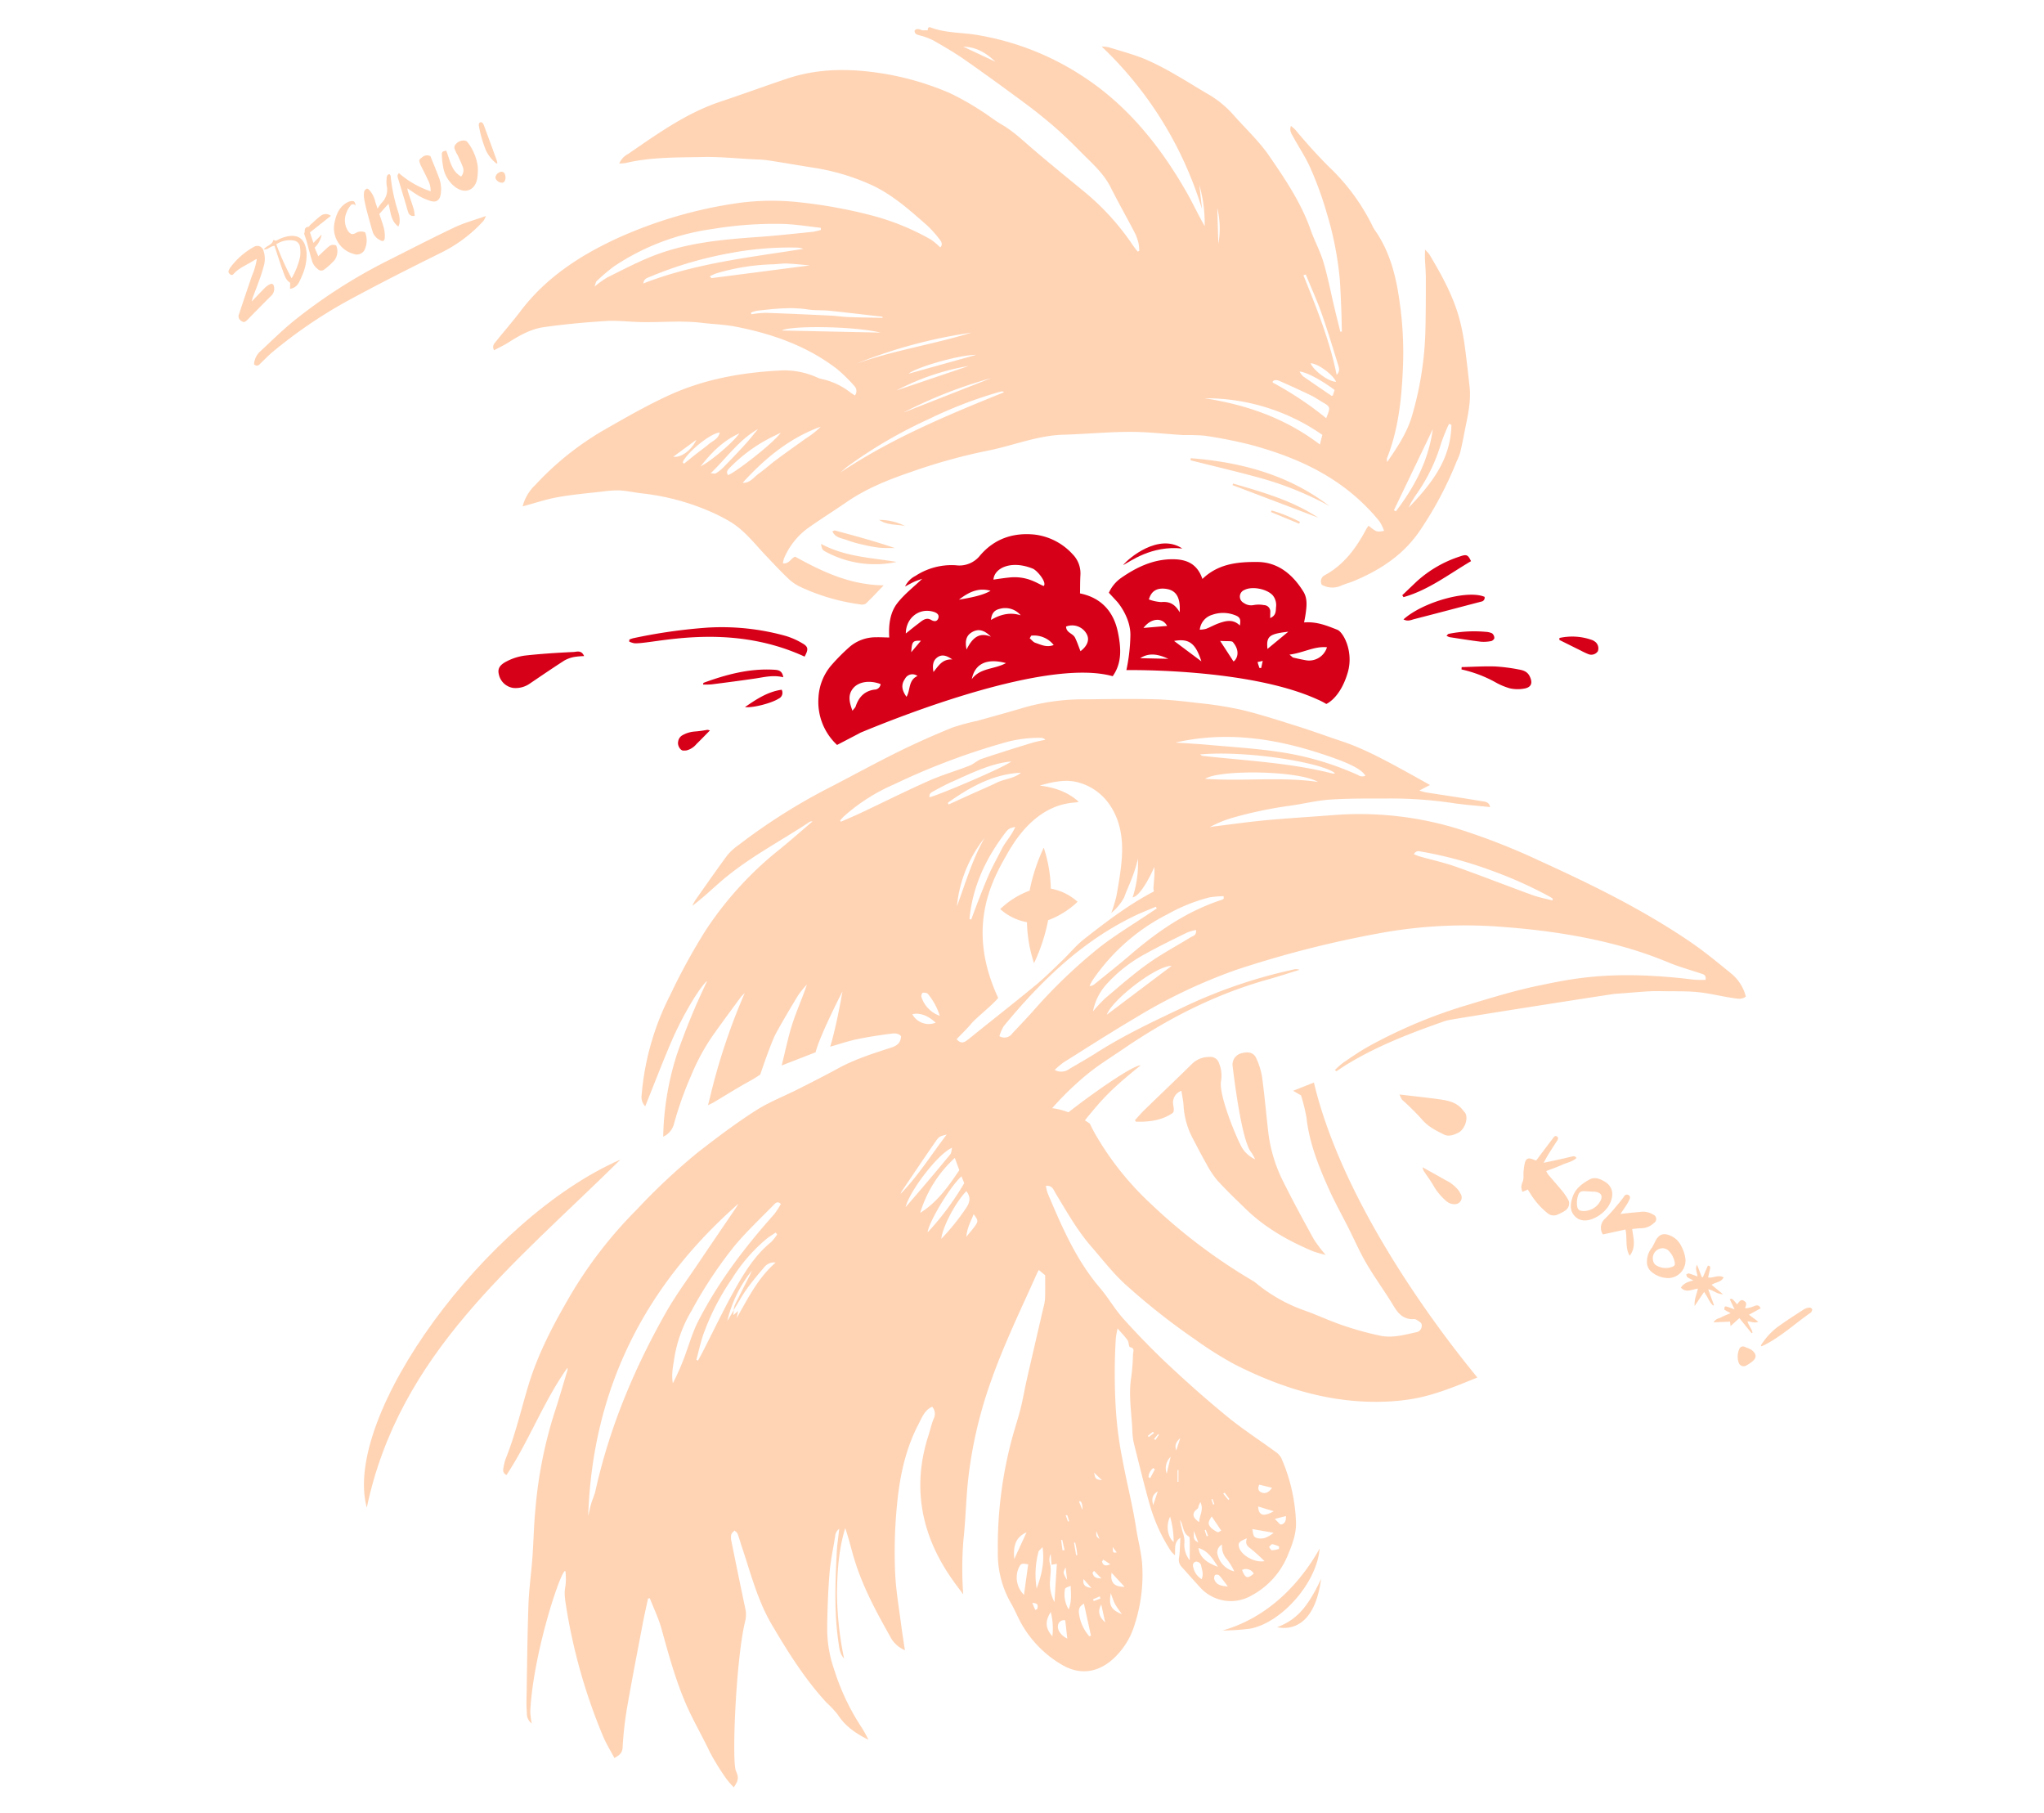 <svg xmlns="http://www.w3.org/2000/svg" width="554" height="491.346" viewBox="0 0 554 491.346">
  <g id="hlava_hover" data-name="hlava hover" transform="translate(-683 -124.654)">
    <rect id="Rectangle_20" data-name="Rectangle 20" width="554" height="489" transform="translate(683 127)" fill="#fff" opacity="0"/>
    <g id="hlava_main" data-name="hlava main" transform="translate(809.448 323.321) rotate(-3)">
      <path id="Path_1" data-name="Path 1" d="M163.23,113.078c4.042-4.354,6.191-6.791,15.038-13.154-2.374-.273-17.724,9.646-22.989,13.7-2.6,2-5.1,4.154-7.619,6.277-.746.627-1.276.716-1.691-.413.24-.338.49-.717.762-1.078a82.019,82.019,0,0,1,17.2-17.028c3.154-2.28,6.579-4.145,9.9-6.169,12.537-7.636,25.733-13.5,39.932-16.694,2.965-.669,5.907-1.463,8.86-2.2a2.4,2.4,0,0,0-1.549-.18,136.646,136.646,0,0,0-29.622,8.313c-8.385,3.453-16.787,6.82-24.744,11.309-2.536,1.43-5.134,2.736-7.722,4.066a3.65,3.65,0,0,1-4.043.1,24.5,24.5,0,0,1,2.525-1.915c6.721-3.736,13.4-7.555,20.211-11.1a144.871,144.871,0,0,1,27.763-11.473,287.853,287.853,0,0,1,40.131-7.989,128.038,128.038,0,0,1,33.014.184c29.3,3.749,42.45,11.368,45.866,12.766,2.259.924,4.551,1.75,6.827,2.623.7.268,1.41.53,1.082,1.788-1.155-.085-2.308-.092-3.406-.286-21.9-3.852-33.076-1.874-41.729-.559-6.536.993-13,2.61-19.446,4.2a135.259,135.259,0,0,0-27.593,9.873c-2.4,1.184-4.7,2.6-7,3.988a23.481,23.481,0,0,0-2.412,1.91c.315.253.4.349.42.333,1.034-.589,2.046-1.219,3.092-1.779,8.529-4.579,17.62-7.507,26.791-10.2A10.345,10.345,0,0,1,262.588,92c3.867-.529,44.17-4.687,44.978-4.7,3.011-.052,6.019-.177,9.03-.209,1.468-.017,2.941.08,4.409.182,3.074.212,6.173.273,9.212.745,3.115.484,6.155,1.448,9.255,2.062,1.16.228,2.437.649,3.58-.2a11.818,11.818,0,0,0-3.865-6.652c-3.394-3.073-6.781-6.18-10.4-8.934-12.365-9.4-25.806-16.884-39.448-23.981a178.206,178.206,0,0,0-22.249-10.063,90.879,90.879,0,0,0-33.148-5.325c-6.093.154-12.188.189-18.278.431-4.694.187-9.378.617-14.067.941-.414.03-.823.088-1.235.133a31.019,31.019,0,0,1,6.5-2.255,111.894,111.894,0,0,1,15.709-2.415c3.585-.321,7.159-1.028,10.744-1.077,5.073-.071,10.149.247,15.221.508a112.972,112.972,0,0,1,17.518,2.088c3.43.716,6.915,1.135,10.458,1.7-.159-1.454-1.3-1.526-2.122-1.708-5.025-1.119-10.071-2.129-15.106-3.191A17.085,17.085,0,0,1,257.6,29.5c1.154-.527,1.946-.887,2.962-1.348-2.415-1.518-4.621-2.932-6.852-4.3-5.325-3.273-10.655-6.538-16.468-8.819-3.916-1.537-7.789-3.2-11.727-4.668-4.913-1.83-9.818-3.717-14.827-5.209a101.188,101.188,0,0,0-11.641-2.465c-3.908-.681-7.838-1.334-11.786-1.642C181.1.567,174.922.356,168.749.091a59.233,59.233,0,0,0-16.669,1.277c-4.378,1.065-8.778,2.023-13.173,3a60.447,60.447,0,0,0-6.914,1.5c-4.961,1.74-9.9,3.607-14.74,5.687C111.1,14.2,105.06,17.1,98.967,19.882A161.457,161.457,0,0,0,72.591,34.574a15.555,15.555,0,0,0-3.148,2.549c-3.193,3.866-6.268,7.841-9.373,11.791a13.374,13.374,0,0,0-.883,1.475c2.579-1.744,4.929-3.687,7.309-5.594,7.927-6.353,17.095-10.417,25.711-15.5.175-.1.436-.043.742-.064-3.226,2.467-6.283,4.9-9.437,7.189a94.074,94.074,0,0,0-21.071,20.8,169.3,169.3,0,0,0-10.5,16.984,72.5,72.5,0,0,0-9.16,26.7,3.607,3.607,0,0,0,.815,3.07c2.76-5.932,5.322-11.738,8.131-17.408,3.3-6.669,8.552-14.459,10.41-15.615A184.277,184.277,0,0,0,52.8,90.645a77.9,77.9,0,0,0-4.77,21.8,5.207,5.207,0,0,0,3.058-3.184,94.858,94.858,0,0,1,5.392-13,57.717,57.717,0,0,1,6.462-10.554c2.647-3.344,5.366-6.623,8.06-9.923.217-.265.5-.471,1.143-1.071A168.891,168.891,0,0,0,61.47,101.743c-.246.828-.509,1.65-.875,2.833.831-.365,1.243-.519,1.63-.723,3.3-1.733,6.56-3.567,9.912-5.181a34.1,34.1,0,0,0,3.037-1.66S78.6,88.37,80.009,86.1c2.093-3.381,4.3-6.69,6.532-9.968a27.709,27.709,0,0,1,2.53-2.825c-1.362,3.548-3.11,6.858-4.447,10.341s-2.261,7.141-3.515,11.209l9.372-3.09c1.317-4.406,8.135-16.093,8.135-16.093s-2.136,9.45-4.108,14.783c2.726-.619,5-1.274,7.316-1.63,3.046-.47,6.122-.771,9.194-1.008.968-.075,2.092-.143,2.821.824-.182,1.787-1.243,2.492-2.745,2.9-5,1.344-10.011,2.62-14.743,4.891-3.624,1.739-7.294,3.364-10.966,4.987-4.013,1.774-8.227,3.136-12.031,5.309-5.5,3.139-10.8,6.708-16.026,10.352a168.288,168.288,0,0,0-17.458,14.688A117.313,117.313,0,0,0,21.1,153.386c-5.15,7.807-9.992,15.787-13.183,24.714-2.308,6.459-4.208,13.078-7.1,19.3a12.6,12.6,0,0,0-.771,2.665,1.4,1.4,0,0,0,.789,1.7c6.631-9,11.093-19.436,18.016-28.158a1.913,1.913,0,0,1-.123.9c-1.39,3.841-2.715,7.71-4.2,11.515a119.1,119.1,0,0,0-6.388,25.554c-.647,4.282-.934,8.62-1.477,12.92-.531,4.219-1.365,8.406-1.735,12.638-.744,8.492-1.269,17.008-1.865,25.516A37.064,37.064,0,0,0,2.96,266.6a3.229,3.229,0,0,0,1.178,2.773,20.13,20.13,0,0,1-.238-3.3c1.737-16.88,11.456-40.667,11.535-37.118.108,4.941-.913,3.567-.416,8.471A153.243,153.243,0,0,0,23.27,273.9c.744,2.069,1.825,4.006,2.751,6,1.283-.683,2.186-1.147,2.362-2.723A96.343,96.343,0,0,1,30.1,266.7c1.745-7.681,3.662-15.322,5.534-22.972.535-2.19,1.162-4.353,1.747-6.53.163-.008.325-.016.485-.027.929,2.823,2.1,5.586,2.74,8.483,1.785,8.071,3.525,16.144,6.779,23.734,1.481,3.452,3.128,6.828,4.568,10.3a63.433,63.433,0,0,0,4.173,7.569,19.967,19.967,0,0,0,1.785,2.248c1.357-1.728,1.534-2.586.815-4.394-1.05-2.639,1.635-30.658,4.646-40.469a7.255,7.255,0,0,0,.181-3.384c-.965-6.1-1.88-12.211-2.788-18.321a4.386,4.386,0,0,1,.037-1.828c.124-.42.618-.725.944-1.081.275.313.683.581.8.952.393,1.243.666,2.531,1.017,3.793,1.994,7.173,3.431,14.485,6.914,21.2,4.035,7.766,8.247,15.338,13.8,22.014a25.02,25.02,0,0,1,2.773,3.28c1.822,3.194,4.46,5.313,7.975,7.279a34.917,34.917,0,0,0-1.566-3.249,62.47,62.47,0,0,1-6.732-16.317,33.455,33.455,0,0,1-1.263-11.455c.316-4.862.74-9.724,1.388-14.548.452-3.359,1.353-6.654,2.061-9.976a2.709,2.709,0,0,1,1.2-1.943c-.378,2.358-.812,4.394-1.017,6.453-.8,7.93-1.539,15.871-.826,23.848.148,1.667.134,3.422,1.323,4.868a91,91,0,0,1-1.008-17.74c.407-5.972,1.078-11.892,3.175-17.529.661,2.36,1.138,4.7,1.652,7.026,1.792,8.151,5.3,15.556,8.942,22.9a7.855,7.855,0,0,0,3.813,3.951c-.24-2.53-.5-4.906-.681-7.288-.336-4.466-.881-8.937-.862-13.406a130.526,130.526,0,0,1,1.646-19.894c1.15-7.252,3.112-14.19,6.841-20.476,1.015-1.714,1.848-3.707,3.906-4.426a2.954,2.954,0,0,1,.188,3.328c-.669,1.461-1.1,3.041-1.677,4.549-8.4,22.153,3.771,38.136,7.216,43.3a97.5,97.5,0,0,1,.844-14.8c.889-5.408,1.26-10.91,2.142-16.321a118.519,118.519,0,0,1,7.481-25.974c4.1-9.992,9.319-19.389,14.2-28.964a11.252,11.252,0,0,1,.922-1.25c-6.774-12.617,2.08-25.555,14.889-40.127M46.25,160.1c-9.336,14.645-16.868,30.231-21.581,47.22-.326,1.178-.935,2.268-1.342,3.426-.375,1.074-.654,2.187-.974,3.282,2.988-34.707,18.865-61.661,45.09-82.38-.27.392-.522.8-.809,1.177-3.54,4.674-7.1,9.329-10.623,14.018-3.293,4.388-6.807,8.626-9.761,13.257m19.111,2.447c.137-.537.271-1.077.473-1.881l-1.358,1.051c.1-.607.155-.986.215-1.362q-.968,1.461-1.934,2.919a34.344,34.344,0,0,1,7.366-13.312c-.238.465-.458.94-.718,1.392-1.445,2.527-2.915,5.038-4.338,7.577a7.247,7.247,0,0,0-.457,1.5l.081-.073-.077.07c1.281-1.862,2.469-3.8,3.868-5.564,1.552-1.951,3.259-3.771,4.966-5.575a3.419,3.419,0,0,1,3.243-1.2c-5.061,3.973-8.006,9.324-11.331,14.456m10.36-20.032c-4.285,3.112-7.356,7.422-10.181,11.85-3.493,5.472-6.587,11.226-9.859,16.853-.453.776-.935,1.535-1.4,2.3l-.436-.2c.688-2.133,1.29-4.3,2.084-6.394a65.329,65.329,0,0,1,8.711-15.074,45.026,45.026,0,0,1,9.884-10.265c.822-.593,1.72-1.07,2.581-1.6l.383.52a12.014,12.014,0,0,1-1.764,2.011m1.242-7.5c-8.329,8.4-15.995,17.4-22.031,27.772-1.868,3.21-3.043,6.858-4.587,10.282a65.981,65.981,0,0,1-3.2,6.246c-.321-2.478.348-4.813.829-7.147a36.278,36.278,0,0,1,5.26-12.217,117.479,117.479,0,0,1,12.643-17.039c3.451-3.7,7.328-6.963,11.042-10.388.489-.447,1.08-1.18,2-.2a21.629,21.629,0,0,1-1.956,2.694M199.788,23.289c3.95-2.316,25.333-.977,30.5,2.444-10.031-2-20.28-1.17-30.5-2.444m34.59.382c-11.441-3.557-23.3-4.7-35.027-6.639-.182-.031-.337-.245-.566-.421,12.945-.445,32.911,3.969,36.243,7a1.845,1.845,0,0,1-.651.059M230.92,17.9c7.883,3.009,11.16,4.838,12.31,6.813a2.011,2.011,0,0,1-2.017-.285,79.711,79.711,0,0,0-21.254-7.413c-6.185-1.251-12.473-1.959-18.723-2.857-2.977-.427-5.97-.735-8.955-1.1,13.371-2.329,26.156.078,38.639,4.84M106.109,27.632c-1.825.746-3.682,1.4-5.526,2.1-.064-.114-.125-.23-.189-.347.4-.385.776-.8,1.2-1.149a50.576,50.576,0,0,1,13.992-7.886A186.351,186.351,0,0,1,145.378,10.8,33.917,33.917,0,0,1,155.9,9.876a1.67,1.67,0,0,1,1.188.57c-1.264.224-2.546.37-3.791.682-4.578,1.156-9.158,2.312-13.7,3.592-1.2.34-2.248,1.289-3.444,1.684-3.745,1.237-7.6,2.131-11.285,3.541-6.3,2.413-12.5,5.126-18.753,7.687m38.28,8.082c1.5-1.809,1.537-1.77,3.331-2.114-1.134,2.329-2.895,3.873-4.014,5.862s-2.368,3.924-3.435,5.952c-1.1,2.1-2.078,4.27-3.067,6.433-.942,2.061-1.834,4.15-2.746,6.227-.15-.072-.3-.147-.448-.219,1.269-8.5,5.069-15.709,10.378-22.14M130.8,54.275a34.952,34.952,0,0,1,8.433-18.088c-3.621,5.651-5.811,11.98-8.433,18.088m12.552-32.913c-2.18.924-4.407,1.723-6.612,2.585q-3.381,1.32-6.757,2.653c-.059-.163-.117-.324-.176-.484,6.233-3.94,12.711-7.126,20.217-7.087-1.995,1.512-4.49,1.407-6.673,2.333m-23.42,57.014a1.294,1.294,0,0,1,.3-1.142c.284-.174.8,0,1.187.111.182.054.332.292.467.473a17.472,17.472,0,0,1,2.717,5.841,8.018,8.018,0,0,1-4.674-5.284M123.4,85.46a5.061,5.061,0,0,1-6.2-2.612c1.95-.428,4.29.608,6.2,2.612m1.522-61.113c-.108-1.019.656-1.306,1.273-1.6,1.675-.8,3.357-1.6,5.083-2.259,4.7-1.8,9.335-3.824,14.347-4.483.641-.082,1.284-.112,1.927-.169-1.691,1.431-21.039,8.427-22.631,8.511M111.482,131.277a4.646,4.646,0,0,1,.364-.7c3.253-4.307,6.48-8.633,9.789-12.891,1.144-1.471,1.238-1.39,3.153-1.8-4.564,5.405-8.407,10.86-13.307,15.395m14.571-11.74c-.181.594-.2,1.349-.571,1.754q-6.326,6.92-12.836,13.651c1.221-4.18,9.437-13.937,13.408-15.405M116.511,136.7a33.278,33.278,0,0,1,10.148-14.367c.418,1.347.728,2.352,1.046,3.378-3.234,4.276-6.484,8.425-11.194,10.989m1.738,5.383c.389-2.682,6.817-12.214,9.957-14.67l.648,1.87a75.235,75.235,0,0,1-10.6,12.8m3.594,1.953c.561-3.367,4.477-9.789,7.463-12.548,1.171,1.672.849,3.072-.377,4.657a61.837,61.837,0,0,1-7.086,7.89m9.231-2.9c-.652.805-1.381,1.544-2.429,2.705.389-2.575,1.506-4.2,2.319-6.021,1.163,1.775,1.187,1.983.11,3.316m.78-50.621c-1.024.744-1.927,1.1-3.02-.29,1.457-1.381,2.956-2.678,4.317-4.126,1.341-1.422,6.1-4.777,7.511-6.466-7.2-17.944-1.2-29.9,3.611-37.464,2.041-3.21,8.475-14.272,20.13-14.314a7.039,7.039,0,0,0,.85-.137c-2.877-2.87-6.232-4.183-10.339-4.949,3.7-.845,7.072-1.357,10.227-.381a14.933,14.933,0,0,1,8.352,6.443c2.875,4.63,3.266,9.832,2.562,15.141-.435,3.281-1.182,6.523-1.93,9.748a40.032,40.032,0,0,1-1.645,4.539,14.441,14.441,0,0,0,3.686-3.984c1.178-2.847,3.013-5.774,4.3-10.325a29.91,29.91,0,0,1-1.981,10.378c1.991-.1,5.23-5.643,6.276-7.9.149,2.551-.824,6.2-.418,6.311-.042.119-.055.314-.131.348-6.931,3.177-13.251,7.49-19.5,11.891-2.244,1.577-4.134,3.7-6.237,5.511-2.509,2.161-4.983,4.39-7.634,6.347-6.279,4.632-12.66,9.109-18.981,13.681M150.026,83.6c-1.976,1.981-4,3.9-6.024,5.832a2.612,2.612,0,0,1-3.547.58,11.481,11.481,0,0,1,1.34-2.674C152.572,75.557,164.4,65.3,179.064,59.25c1.832-.754,3.714-1.366,5.573-2.045.073.163.149.324.223.484-.624.37-1.253.729-1.875,1.1-4.733,2.847-9.63,5.435-14.159,8.6a142,142,0,0,0-18.8,16.206m19.824,2.126c1.508-3.87,14.169-12.662,18.211-12.279-6.029,4.063-12.056,8.127-18.211,12.279M193.6,65.973c-3.989,2.178-8.126,4.1-11.958,6.545-4.148,2.648-8.044,5.741-11.991,8.726a42.468,42.468,0,0,0-3.512,3.377,15.212,15.212,0,0,1,4.14-7.229,38.865,38.865,0,0,1,11.027-7.665c3.735-1.828,7.572-3.435,11.385-5.079a14.178,14.178,0,0,1,2.485-.585c.092,1.514-.918,1.55-1.577,1.91m9.01-9.713c-9.385,2.5-17.595,7.447-25.336,13.424-3.389,2.62-6.887,5.085-10.342,7.609a2.051,2.051,0,0,1-1.366.416,13.857,13.857,0,0,1,.827-1.407,54.154,54.154,0,0,1,21.354-16.926,46.832,46.832,0,0,1,11.54-3.941,28.007,28.007,0,0,1,3.824-.127c.012.2.024.41.038.614a2.239,2.239,0,0,1-.538.339m89.567,4.371c-.032.169-.067.335-.1.5-1.777-.571-3.607-1-5.324-1.733-6.8-2.888-13.537-5.949-20.363-8.774-3.13-1.3-6.414-2.191-9.622-3.284-.5-.172-.979-.435-1.553-.693.737-1.07,1.485-.717,2.165-.569a107.708,107.708,0,0,1,18.055,5.864,114.216,114.216,0,0,1,15.832,8.061c.312.191.607.416.91.625" transform="translate(-0.524 -0.452)" fill="#ffd4b5"/>
      <path id="Path_2" data-name="Path 2" d="M12.755,19.7a23.488,23.488,0,0,0,8.309-4.431,14.8,14.8,0,0,0-6.993-4.062A37.731,37.731,0,0,0,12.936,0,49.39,49.39,0,0,0,8.309,11.347,23.457,23.457,0,0,0,0,15.775a14.757,14.757,0,0,0,6.993,4.062,37.741,37.741,0,0,0,1.134,11.21A49.39,49.39,0,0,0,12.755,19.7" transform="translate(163.274 70.075) rotate(179)" fill="#ffd4b5"/>
    </g>
    <path id="brada" d="M18.1,47c-.173,2.4-.272,4.395-.483,6.379a13.526,13.526,0,0,1-.639,2.455c-1.939,6.35-3.9,12.693-5.824,19.048-.758,2.507-1.365,5.062-2.17,7.551C8.2,84.851,7.237,87.206,6.376,89.6a112.62,112.62,0,0,0-6.3,31.208,27.032,27.032,0,0,0,2.548,14.175c.619,1.221,1.1,2.523,1.615,3.807a29.866,29.866,0,0,0,11,13.823c4.995,3.44,10.1,2.646,14.34-.887a20.559,20.559,0,0,0,5.981-8.268,43.76,43.76,0,0,0,3.3-16.719c-.028-3.2-.682-6.38-.945-9.593-.51-6.3-1.7-12.538-2.391-18.826a99.51,99.51,0,0,1-.854-13.629A157.4,157.4,0,0,1,35.994,65.5c.129-.853.4-1.686.658-2.748.966,1.285,1.81,2.251,2.469,3.343.345.574.245,1.891.548,1.966,1.386.335.752,1.324.678,2a54.2,54.2,0,0,1-.918,6.188c-1.143,4.979-.518,10.016-.715,15.022a16.432,16.432,0,0,0,.3,3.452c.945,5.318,1.85,10.645,2.948,15.926a46.136,46.136,0,0,0,4.933,13.34,8.576,8.576,0,0,0,1,1.173c.3-1.73-.16-3.5,1.8-4.634-.256,1.976-.37,3.664-.723,5.3a2.824,2.824,0,0,0,.491,2.577c1.5,1.9,2.97,3.828,4.482,5.718a11.173,11.173,0,0,0,13.939,3.345A21.579,21.579,0,0,0,78.53,127.028c1.419-2.81,2.71-5.666,2.729-8.99a47.218,47.218,0,0,0-2.81-17.241,5.072,5.072,0,0,0-1.563-1.827c-4.063-3.43-8.324-6.626-12.2-10.275C59.551,83.865,54.6,78.81,49.78,73.625c-3.942-4.242-7.694-8.705-11.287-13.28-2.188-2.786-3.761-6.1-5.875-8.953C26.738,43.445,23.5,34.169,20.313,24.843a12.484,12.484,0,0,1-.331-1.982c1.772-.061,2.011,1.281,2.493,2.22,2.655,5.146,5.106,10.381,8.613,15.027,2.784,3.686,5.335,7.573,8.521,10.9A180.029,180.029,0,0,0,57.234,67.052a97.287,97.287,0,0,0,10.472,7.674c12.449,7.454,25.677,12.494,40.232,12.892a56.109,56.109,0,0,0,7.047-.22c6.2-.614,12.1-2.637,18.019-4.558.2-.063-31.977-42.784-38.6-82.839L88.631,1.836c.941.642,1.61,1.1,2.045,1.392a47.569,47.569,0,0,1,1.053,6.109C92,16.1,94,22.388,96.25,28.591c1.408,3.9,3.179,7.646,4.777,11.464,1.393,3.323,2.6,6.746,4.2,9.952,2.046,4.1,4.5,7.973,6.578,12.051,1.131,2.21,2.51,3.705,5,3.779a1.481,1.481,0,0,1,.847.225c.489.387,1.244.825,1.3,1.315a1.783,1.783,0,0,1-1.453,2.038c-3.279.473-6.617,1.193-9.864.3a85.64,85.64,0,0,1-10-3.528c-3.275-1.362-6.4-3.111-9.642-4.553a43.262,43.262,0,0,1-13.024-8.507,7.9,7.9,0,0,0-1.054-.836A151.2,151.2,0,0,1,48.178,29.876,80.66,80.66,0,0,1,34.163,9.5c-.408-.877-.767-1.778-1.137-2.632,0,0-17.5-15.106-25.484,6.449C.584,32.1,18.1,47,18.1,47M8.2,116.155c-1.289,2.356-2.49,4.556-3.809,6.969-.117-3.914,1.014-5.937,3.809-6.969M6.326,133a6.569,6.569,0,0,1-.958-7.281c.719-1.273.919-1.338,2.669-.865-.554,2.638-1.1,5.266-1.711,8.146m3.295,4.11c-.175.063-.35.126-.525.186-.19-.544-.381-1.09-.673-1.929,1.722.118,1.468.928,1.2,1.743m.256-5.564a23.875,23.875,0,0,1,1.18-9.888c.1-.34.551-.57,1.184-1.189.32,4.279-.872,7.7-2.364,11.077m40.343-26.182-.246-.015q.113-1.575.228-3.148c.084-.021.168-.042.254-.061q-.116,1.61-.235,3.223M58.1,132.433a1.356,1.356,0,0,1,.265-1.165,1.119,1.119,0,0,1,1.128.19c.687.855,1.248,1.823,2.106,3.131-1.946-.27-3.092-.691-3.5-2.157m-3.71-8.784c2.544.952,3.594,3.087,4.906,5.436-3.181-1.36-4.762-3.091-4.906-5.436m11.372,6.745a2.424,2.424,0,0,1,3.09,1.21c-1.761,1.365-2.391,1.136-3.09-1.21m12.86-13.729c.032,1.389-.539,2.091-1.437,2.188-.362.038-.8-.777-1.6-1.622,1.341-.251,2.118-.394,3.037-.566m-2.4,8.11c-.03.213-.063.428-.093.641a7.9,7.9,0,0,1-1.915.227c-.271-.028-.486-.607-.724-.936.324-.247.69-.741.966-.693a7.8,7.8,0,0,1,1.766.761m-4.183-17.1,3.374,1.084c-.822,1.053-1.75,1.57-2.845,1.1-.991-.421-1.072-1.31-.53-2.188m3.384,7.466c-2.87,1.384-4.187.837-4.1-1.582l4.1,1.582M75,120.949c-1.754,1.209-3.12,1.619-4.624,1.093-.815-.285-.956-.725-1.036-2.49l5.66,1.4m-7.336,1c-.619,1.464-.032,2.115.813,2.835a49.113,49.113,0,0,1,3.506,3.647c-2.667.336-6.1-1.992-6.594-4.155-.277-1.217.092-1.665,2.275-2.328m-5.149-12.784q.584.912,1.166,1.823l-.3.229q-.629-.892-1.255-1.789ZM61.773,127.1a16.064,16.064,0,0,1,1.855,3.547,6.094,6.094,0,0,1-4.128-4.578,2.379,2.379,0,0,1,1.331-2.911,5.137,5.137,0,0,0,.942,3.942M59.1,110.662q.208.707.416,1.409l-.345.11c-.119-.477-.241-.953-.36-1.43l.289-.089m-.524,4.712c.82,1.428,1.518,2.639,2.295,3.989-.377.149-.793.467-.984.356a5.908,5.908,0,0,1-1.723-1.336c-.819-1.024-.729-1.579.412-3.008m-1.858,3.486c.166.552.329,1.1.494,1.655-.133.039-.264.076-.395.115-.134-.562-.267-1.127-.4-1.689l.3-.081M54.9,113.005c.2-.128.241-.532.372-.8.139-.288.3-.566.494-.932.882,2.094-.532,3.587-.7,5.376-1.826-1.429-1.836-2.6-.165-3.644m-.446,9.189c-1.214-.96-1.214-.96-.977-3.245.39,1.3.665,2.209.977,3.245m-.868,5.087a1.522,1.522,0,0,1,1.157.95c.121,1.226.657,2.5-.092,3.891a4.937,4.937,0,0,1-2.033-3.391c-.189-.8.207-1.463.968-1.45m-1.575-6.908c.2.134.177.717.156,1.086-.1,1.688-.236,3.373-.378,5.354a6.83,6.83,0,0,1-1.079-5,6.887,6.887,0,0,0-.267-2.651,29.505,29.505,0,0,1-.528-3.454c.906,1.521.421,3.529,2.1,4.666M51.539,93.6c-.512,1.275-.867,2.157-1.3,3.232-.416-1.411.069-2.245,1.3-3.232m-9.311,9.949a3.2,3.2,0,0,1,1.477-2.37l.371.4q-.706,1.13-1.417,2.26c-.143-.1-.285-.2-.43-.294m.725,7.637c-.3-1.6-.173-2.75,1.493-3.606-.554,1.342-.974,2.355-1.493,3.606m4.359,3.465a25.209,25.209,0,0,1,.488,6.919c-1.528-1.428-1.852-4.623-.488-6.919M48.6,98.457c-.419,1.355-.84,2.709-1.385,4.469A4.277,4.277,0,0,1,48.6,98.457M45.629,92.1c.071.067.142.132.216.2l-1.069,1.354c-.1-.119-.206-.238-.307-.357q.579-.6,1.16-1.194m-1.357-.749c.093.124.184.248.277.37-.5.331-1.01.66-1.514.991-.076-.111-.15-.22-.223-.331q.73-.512,1.46-1.029M23.207,145.439a11.543,11.543,0,0,1-2.308-5.783c-.233-1.788.2-2.479,1.472-3.129.426,2.891.859,5.827,1.293,8.76-.15.052-.3.1-.456.152m1.72-9.914c.619-.223,1.238-.443,1.855-.665.049.2.095.4.143.606q-.932.268-1.865.538c-.044-.161-.09-.319-.134-.479m2.118,1.589q.357,2.437.715,4.868c-1.348-1.423-2.03-2.963-.715-4.868m5.163-13.83c-1.033.076-1.033.076-.983-1.513l.983,1.513M30.425,128.7c1.084,1.347,2.009,2.5,3.255,4.042-2.85-.192-3.8-1.425-3.255-4.042m.311,8.46a31.09,31.09,0,0,0,1.7,2.907c-2.9-1.4-3.42-2.645-2.591-5.88a25.467,25.467,0,0,0,.887,2.973m-2.291-12.173,1.8,1.393c-1.433.493-1.986.134-2.185-.9.129-.166.257-.33.386-.494M29.589,103.5c-1.728-.4-1.728-.4-2.005-2.188l2.005,2.188m-1.8,15.8c-.84-.666-.84-.666-.687-2.136l.687,2.136m-2.058,8.552c.515.612,1.031,1.228,1.83,2.184-1.554-.116-2.163-.64-2.28-1.744l.45-.44m-3,2.025c.554.724,1.106,1.445,1.95,2.544-1.647-.362-2.34-.966-1.95-2.544m.524-21.131c.106.1.27.18.307.3a3.585,3.585,0,0,1,.143,2.045q-.362-1.122-.726-2.245l.276-.1m-2.1,11.087c.082.567.183,1.132.24,1.7s.072,1.153.1,1.731c-.106.011-.212.019-.318.027q-.168-1.71-.333-3.418c.1-.016.2-.032.306-.045m-3.014,17.952a7.858,7.858,0,0,1-.694-5.229c.125-.636.224-.644,1.682-1.079-.084,2.2.027,4.189-.988,6.308m-.029-11.406c.053,1.086.1,2.042.165,3.439-1.025-2.047-1.025-2.047-.165-3.439m1.443-14.055c.139.539.255,1.085.376,1.629-.106.026-.212.055-.318.084-.158-.557-.316-1.111-.5-1.748.254.017.434,0,.441.035m-1.831,6.542q.213,1.4.424,2.806c-.182.011-.367.022-.55.036q-.095-1.407-.187-2.809l.313-.032m-2.786,23.177a1.59,1.59,0,0,1,2.077-1.353c.07,1.739.134,3.323.2,4.969-1.561-.894-2.534-2.42-2.279-3.616m-.614-19.577c.009.962.015,1.921.024,2.934.537-.056.951-.1,1.459-.151-.481,3.615-.923,6.951-1.366,10.288a10.548,10.548,0,0,1-.762-6.04c.185-1.592.607-3.105.219-4.742a3.745,3.745,0,0,1,.427-2.29m-1.077,15.7a17.862,17.862,0,0,1-.013,6.584c-1.719-2.233-1.782-4.162.013-6.584" transform="translate(944.946 424.583) rotate(-4)" fill="#ffd4b5"/>
    <path id="jazyk" d="M23.56,2.49a2.412,2.412,0,0,0-2.5-1.78,6.525,6.525,0,0,0-4.873,1.683c-4.473,3.956-9.007,7.832-13.5,11.765C1.748,14.978.894,15.9,0,16.772c.089.137.175.274.264.412,3.808.319,7.251-.1,9.979-1.785.823-.51.189-2.171.348-3.183a3.426,3.426,0,0,1,2.4-2.753c.145,1.436.377,2.722.383,4.01a21.5,21.5,0,0,0,1.987,8.958c1.086,2.367,2.154,4.747,3.322,7.067a25.153,25.153,0,0,0,2.744,4.7c2.355,2.861,4.889,5.564,7.412,8.267,5.02,5.377,11.068,9.188,17.537,12.318a28.538,28.538,0,0,0,3.328,1.124,37.489,37.489,0,0,1-2.965-4.377c-2.571-5.3-5.111-10.617-7.461-16.027A40.27,40.27,0,0,1,35.923,21.89c-.311-5.019-.484-10.049-.9-15.058a19.111,19.111,0,0,0-1.3-5.107C33.142.2,31.754-.253,29.963.128a3.179,3.179,0,0,0-2.769,3.117c.15,2.237,1.331,20.561,3.823,23.85a13.337,13.337,0,0,1,.961,1.958,8.122,8.122,0,0,1-3.783-4.19C26.754,21.6,23.1,11.032,23.842,7.509A8.974,8.974,0,0,0,23.56,2.49" transform="translate(989.729 411.463) rotate(-3)" fill="#ffd4b5"/>
    <g id="mozek" transform="translate(778.579 118.966) rotate(-3)">
      <path id="Path_20" data-name="Path 20" d="M0,5.286c1.944-.853,7.978-5,16.264-3.651C10.122-3,1.539,3.506,0,5.286" transform="translate(200.218 164.254)" fill="#d70019"/>
      <path id="Path_21" data-name="Path 21" d="M82.1,27.846c-.857-5.727-4.121-9.6-9.7-11.028.125-1.743.189-3.358.368-4.961a7.372,7.372,0,0,0-1.828-5.763,16.6,16.6,0,0,0-10-5.842C55.23-.629,50.065.756,45.91,5.108a7.143,7.143,0,0,1-6.7,2.334,17.867,17.867,0,0,0-11.1,2.3,6.252,6.252,0,0,0-2.966,2.723c1.088-.5,1.852-.887,2.647-1.192.735-.282,1.5-.463,2.1-.646-2.361,2.039-5,3.851-7.06,6.213-2.108,2.414-2.715,5.7-2.695,9.206-1.337-.1-2.421-.224-3.51-.252a10.91,10.91,0,0,0-7.3,2.185,54.054,54.054,0,0,0-5.354,4.86A14.591,14.591,0,0,0,.136,41.27,15.922,15.922,0,0,0,4.494,54.376c2.092-.955,4.176-1.9,6.346-2.9l0-.026c11.41-4.078,51.816-17.637,69.228-11.766,2.838-3.56,2.639-7.808,2.036-11.84M15.4,39.934c-2.654.225-4.326,1.733-5.318,4.264-.131.337-.472.585-.939,1.141-.708-2.329-1.1-4.259.459-6.021s4.639-2.076,7.538-.793a1.66,1.66,0,0,1-1.741,1.41m8.569,2.4c-1.244-1.944-1.3-3.411-.15-4.889a2.259,2.259,0,0,1,3.423-.582c-2.6.979-2.064,3.726-3.274,5.471m1.918-12c.338-2.925.57-3.159,2.784-2.966-1.013,1.079-1.9,2.022-2.784,2.966m2.291-7.618c-1.222.817-2.4,1.7-3.495,2.47.228-4.1,3.873-6.834,7.75-5.494.825.285,1.636.81,1.274,1.788-.337.919-1.1.983-2,.384-1.333-.883-2.452.129-3.53.852M31.62,36c-.222-1.77.013-3.085,1.235-3.884,1.2-.784,2.411-.52,4.043.759C34.164,32.59,33.092,34.4,31.62,36M59.944,9.432c1.174.541,3.7,3.93,2.749,4.861-1.428-.517-4.111-3.056-9.251-2.782-1.316.068-2.683.191-4.273.346.348-3.052,4.96-5.126,10.775-2.425m-11.721,5.4c-1.924,1.027-4.806,1.525-8.679,1.958,2.962-2.059,5.566-2.989,8.679-1.958M42.545,25.81c1.737-.93,3.335-.554,5.13,1.464-3.2-1.544-5.149.2-6.773,3.112-.383-2.436.18-3.8,1.643-4.575m-.656,12.682c1.055-4.169,4.392-5.524,9.478-3.871-3.256,1.577-7.053.875-9.478,3.871m6.038-15.758c.264-1.893,1.152-2.624,2.555-2.885A5.441,5.441,0,0,1,56.036,21.9c-2.747-1.027-5.359-.6-8.11.834m11.667,6.812c-.559-.219-.968-.855-1.448-1.3.148-.229.3-.457.448-.683a6.767,6.767,0,0,1,5.95,2.848c-1.958.643-3.451-.278-4.95-.865M71.707,32.46c-.433-1.282-.774-2.57-1.3-3.769-.522-1.181-2.312-1.407-2.249-3.1a4.478,4.478,0,0,1,5.493,2.367c.706,1.522.036,3.158-1.946,4.506" transform="translate(115.762 159.763)" fill="#d70019"/>
      <path id="Path_22" data-name="Path 22" d="M61.294,21.444c-2.719-1.24-5.435-2.544-8.87-2.449.207-.874.381-1.525.511-2.184.409-2.07.794-4.207-.255-6.133-2.665-4.885-6.534-8.371-11.99-8.7-5.242-.32-10.608-.152-15.173,3.811-1.223-4.339-4.2-5.6-7.979-5.767C12.394-.2,7.851,1.683,3.548,4.347A9.842,9.842,0,0,0,0,8.2c.754.9,1.447,1.736,2.117,2.54,0,0,3.425,4.294,3.109,9.275A49.4,49.4,0,0,1,3.645,29.38s33.307,1.15,51.518,10.76l.007-.01a19.887,19.887,0,0,1,2.1,1.244s3.852-1.315,6.262-8.217c1.931-5.52-.59-10.962-2.236-11.712M15.632,7.977c2.615.537,3.723,2.515,3.257,6.509-1.191-2.374-2.689-3.114-4.845-3.023a11.359,11.359,0,0,1-3.3-.891c.785-2.325,2.415-3.1,4.89-2.6M7.553,26.349c2.625-1.513,5.126-.727,7.6.562l-7.6-.562M8.87,18.21c2.207-2.622,5.274-2.656,6.426-.212L8.87,18.21m8.1,3.952c4.13-.519,5.784.961,7.094,5.907-2.729-2.271-4.912-4.088-7.094-5.907m15.785,6.383c-.954-1.649-1.906-3.3-3.318-5.738,1.8.221,3.136.124,3.406.475,2.3,2.988.447,5.111-.088,5.263m2.235-9.627c-1.722-1.911-3.8-1.491-5.881-.839-1.129.356-2.195.89-3.322,1.261a7.921,7.921,0,0,1-1.7.145,4.725,4.725,0,0,1,3.55-3.849A8.847,8.847,0,0,1,33.7,16c1.454.605,1.692,1.2,1.288,2.921m5.17,11.8c-.2-.015-.451,0-.466-.04-.166-.534-.3-1.078-.437-1.619l1.422-.242c-.219.8-.371,1.362-.52,1.9M38.994,13.585a3.431,3.431,0,0,1-2.646-.737,1.924,1.924,0,0,1,.381-3.485c2.166-.986,6.149.043,7.622,1.895a4.226,4.226,0,0,1,.674,3.311c-.109,1-.119,2.194-1.719,2.761.051-.708.075-1.169.118-1.628a1.751,1.751,0,0,0-1.609-1.963,7.8,7.8,0,0,0-2.82-.153m3.134,12.06c-.163-3.448.663-4.038,5.89-4.364-1.938,1.436-3.7,2.745-5.89,4.364M52.208,29.22c-1.081-.256-2.154-.549-3.22-.862-.2-.059-.354-.3-.983-.858,3.78-.267,6.8-1.971,10.257-1.462a5.064,5.064,0,0,1-6.054,3.182" transform="translate(195.979 168.615)" fill="#d70019"/>
    </g>
    <g id="ciro" transform="translate(778.579 118.966) rotate(-3)">
      <path id="Path_23" data-name="Path 23" d="M1.5,2.41A28,28,0,0,0,20.228,5.962C13.4,4.44,6.336,3.874,0,0,.193,1.576.163,1.628,1.5,2.41" transform="translate(118.769 159.496)" fill="#ffd4b5"/>
      <path id="Path_24" data-name="Path 24" d="M0,0C2.06,1.568,4.583,1.437,6.915,2.008A15.664,15.664,0,0,0,0,0" transform="translate(134.844 153.839)" fill="#ffd4b5"/>
      <path id="Path_25" data-name="Path 25" d="M0,.2C.7,2.018,2.38,2.151,3.706,2.743A32.265,32.265,0,0,0,7.871,4.186a38.442,38.442,0,0,0,4.483,1.087c1.428.232,2.892.238,4.337.346C11.405,3.5,6.061,1.744.71.011.545-.043.318.111,0,.2" transform="translate(122.02 156.068)" fill="#ffd4b5"/>
      <path id="Path_26" data-name="Path 26" d="M.1,0,0,.565C6.314,2.516,12.663,4.355,18.932,6.45a87.587,87.587,0,0,1,18.021,8.467C26.182,5.767,13.537,1.783.1,0" transform="translate(219.96 141.56)" fill="#ffd4b5"/>
      <path id="Path_27" data-name="Path 27" d="M7.473,3.985c.069-.166.141-.332.211-.5A41.146,41.146,0,0,0,.181,0C.121.143.059.286,0,.428L7.473,3.985" transform="translate(241.006 156.847)" fill="#ffd4b5"/>
      <path id="Path_28" data-name="Path 28" d="M.176,0C.117.14.057.283,0,.423q11.372,5.016,22.747,10.03C15.917,5.406,8.035,2.734.176,0" transform="translate(230.98 149.022)" fill="#ffd4b5"/>
      <path id="Path_29" data-name="Path 29" d="M119.994,57.464a66.021,66.021,0,0,0-15.442-7.289,132.855,132.855,0,0,0-19.1-4.575,67.793,67.793,0,0,0-16.713-.781,120.4,120.4,0,0,0-33.972,8c-10.151,4.1-19.529,9.522-26.893,18.25-2.2,2.612-4.588,5.052-6.851,7.61-.556.626-1.41,1.225-.83,2.551,1.367-.642,2.73-1.182,4-1.9,3.082-1.74,6.276-3.328,9.741-3.638,5.631-.505,11.29-.728,16.939-.785,3.153-.032,6.305.55,9.466.783,5.5.407,11.032.112,16.493,1.067,3.041.533,6.142.774,9.126,1.523,9.735,2.444,18.951,6.178,26.812,12.894a43.141,43.141,0,0,1,4.407,4.8,1.944,1.944,0,0,1,.04,2.608c-.489-.369-.91-.659-1.3-.987A18.973,18.973,0,0,0,88.5,93.667a6.165,6.165,0,0,1-1.233-.489A21.558,21.558,0,0,0,77.1,90.769c-10.4.005-20.6,1.3-30.345,5.183C40.631,98.393,34.7,101.4,28.78,104.388A79.913,79.913,0,0,0,9.454,118.262a12.073,12.073,0,0,0-3.732,5.623c3.342-.709,6.478-1.6,9.667-1.994,4.076-.509,8.193-.645,12.293-.895a26.622,26.622,0,0,1,4.612-.046c1.963.223,3.888.772,5.841,1.1a63.877,63.877,0,0,1,18.648,6.08,46.4,46.4,0,0,1,4.991,2.916c3.627,2.468,6.126,6.151,8.96,9.472,1.957,2.294,3.9,4.609,5.971,6.789a12.272,12.272,0,0,0,3.223,2.4,55.805,55.805,0,0,0,15.829,5.5,2.027,2.027,0,0,0,1.481-.152c1.63-1.391,3.173-2.894,5.092-4.68-9.067-.579-16.418-4.567-23.573-9.019-1.164.361-1.752,1.957-3.4,1.63a8.057,8.057,0,0,1,.4-1.375,19.553,19.553,0,0,1,6.83-7.765c3.6-2.276,7.318-4.344,10.948-6.568,5.606-3.435,11.729-5.477,17.912-7.233a154.349,154.349,0,0,1,20.736-4.607c6.984-.976,13.753-3.447,20.91-3.275,6.021.144,12.057-.134,18.065.168,4.838.243,9.642,1.1,14.467,1.635a55.926,55.926,0,0,1,5.7.467,123.383,123.383,0,0,1,12.411,3.142c11.557,3.79,22.284,9.173,30.657,18.732a44.035,44.035,0,0,1,3.1,3.906,12.62,12.62,0,0,1,1.036,2.514c-2.033.244-2.033.244-4.13-1.617-.23.314-.526.66-.759,1.044-2.967,4.931-6.53,9.2-11.693,11.691a1.857,1.857,0,0,0-1.022,2.606,5.862,5.862,0,0,0,5.345.449c1.112-.407,2.28-.639,3.4-1.036,7.388-2.644,14.012-6.463,18.908-13.155A97.943,97.943,0,0,0,259.143,125a20.069,20.069,0,0,0,1.065-2.269c.537-1.767.985-3.565,1.433-5.36,1.028-4.115,2.332-8.188,2.08-12.528-.21-3.621-.422-7.242-.718-10.856-.172-2.076-.428-4.155-.8-6.2-1.253-6.942-4.27-13.127-7.483-19.221a11.082,11.082,0,0,0-1.108-1.348c-.077,1.076-.147,1.652-.154,2.225-.022,1.856.057,3.715-.039,5.564-.244,4.724-.5,9.449-.865,14.163A90.006,90.006,0,0,1,247.722,112c-1.591,4.552-4.389,8.238-7.363,12.138-.026-.511-.119-.772-.037-.946,3.694-8.029,4.939-16.655,5.72-25.391a96.536,96.536,0,0,0-.083-17.149c-.61-6.933-1.972-13.616-5.709-19.522a7.878,7.878,0,0,1-.6-1.24A56.244,56.244,0,0,0,228.913,43.58c-3.11-3.419-5.971-7-8.75-10.688a9.822,9.822,0,0,0-1.1-1.05c-.558,1.319.081,2.177.492,3.037,1.389,2.9,3.075,5.664,4.2,8.671A94.649,94.649,0,0,1,227.521,55.9a90.273,90.273,0,0,1,2.594,18.083c.052,2.782.005,5.566-.027,8.348-.022,1.95-.1,3.9-.146,5.849l-.429.025c-.43-2.254-.875-4.5-1.288-6.76-.753-4.092-1.306-8.238-2.284-12.269-.741-3.057-2.125-5.931-3.017-8.954-2.2-7.489-6.162-14.04-10.116-20.513-2.6-4.255-6.131-7.875-9.237-11.786a27.651,27.651,0,0,0-6.666-5.994c-2.75-1.789-5.413-3.721-8.182-5.474a76.283,76.283,0,0,0-8.078-4.72c-3.135-1.479-6.445-2.551-9.7-3.751a10.19,10.19,0,0,0-1.982-.324,101.22,101.22,0,0,1,24.857,45.41q-.187-3.27-.38-6.54A37.052,37.052,0,0,1,194.29,57.7c-1.61-3.182-2.91-6.455-4.488-9.572-6.434-12.7-14.549-23.941-25.865-32.312A74.237,74.237,0,0,0,135.259,2.731C131.174,1.845,126.924,1.8,123,.091c-.618-.268-.875.078-.869.718-.367-.02-.736-.068-1.1-.057-.813.028-1.6-.952-2.473-.071-.072,1.084.731,1.152,1.408,1.412A18.635,18.635,0,0,1,123.4,3.562c2.816,1.817,5.637,3.65,8.29,5.714,5.372,4.185,10.665,8.485,15.926,12.825,2.65,2.191,5.223,4.5,7.705,6.9,2.266,2.195,4.41,4.535,6.51,6.907,2.744,3.1,5.776,5.939,7.53,9.9,1.883,4.254,3.947,8.42,5.885,12.648a13.847,13.847,0,0,1,.894,2.857,12.956,12.956,0,0,1,.105,2.175l-.451.175c-.4-.593-.82-1.17-1.2-1.778a67.769,67.769,0,0,0-11.789-14.628c-4.652-4.26-9.342-8.475-13.913-12.828-2.615-2.487-5.076-5.124-8.109-7.094-1.936-1.255-3.661-2.857-5.572-4.156a69.7,69.7,0,0,0-8.092-5.119,76.948,76.948,0,0,0-20.755-6.787c-7.71-1.368-15.354-1.511-22.965.6-6.126,1.7-12.212,3.585-18.343,5.272-9.339,2.569-17.49,7.776-25.712,12.823a5.378,5.378,0,0,0-2.615,2.5,11.2,11.2,0,0,0,1.71-.036c7.02-1.277,14.081-.754,21.117-.527,4.476.146,8.933.847,13.4,1.314,1.389.144,2.791.241,4.157.523,4.031.826,8.041,1.756,12.07,2.609a60.026,60.026,0,0,1,15.4,5.449c5.572,2.893,9.986,7.307,14.46,11.655a29.011,29.011,0,0,1,3.281,4.038c.439.616.945,1.46.1,2.25a17.254,17.254,0,0,0-2.426-2.28M47.213,112.577l6.468-4.249c-1.441,2.77-4.427,4.7-6.468,4.249m2.766,2.061c-.1-.147-.2-.3-.3-.448,1.364-2.648,7.8-7.358,10.423-7.518-.426,1.769-1.994,2.137-3.087,2.985-1.123.874-2.335,1.616-3.495,2.434-1.187.838-2.36,1.7-3.537,2.548M65.411,107.2c-1.422,1.969-7.969,7.11-10.938,8.365,3.029-3.464,6.341-6.574,10.938-8.365M58.5,117.674c-.279.159-.737-.026-1.419-.076,4.59-3.961,8.143-8.65,13.436-11.291-1.206,1.3-2.369,2.651-3.629,3.9-2.035,2.01-4.117,3.97-6.216,5.907a12.042,12.042,0,0,1-2.172,1.564m3.258.652c-.594-1.007.107-1.535.717-2.084a42.283,42.283,0,0,1,11.177-7.357c.987-.438,1.988-.848,2.982-1.271-2.373,2.9-13.1,10.276-14.876,10.712m21.6-8.827c-1.5.984-3.02,1.927-4.526,2.9-1.441.932-2.89,1.854-4.309,2.825-1.478,1.015-2.883,2.155-4.393,3.11-1.431.906-2.537,2.514-4.529,2.289,6.38-6.325,13.4-11.493,21.928-14.078A21.248,21.248,0,0,1,83.36,109.5m174.276,5.185.63.309c-.66,9.47-6.383,15.8-12.712,21.771.233-.434.433-.888.7-1.293.51-.761,1.031-1.514,1.592-2.234a47.139,47.139,0,0,0,7.377-13.421,55.162,55.162,0,0,1,2.41-5.132m-4.472,1.22c-1.683,8.71-5.9,15.5-11.145,21.691-.175-.1-.349-.2-.526-.307,3.822-7,7.642-14,11.672-21.384m-32.191-43.66c1.245,3.543,2.628,7.039,3.7,10.64,1.377,4.642,2.528,9.36,3.723,14.059.237.927.579,1.974-.49,2.879-1.4-9.508-4.522-18.451-7.58-27.411.217-.058.434-.113.648-.168m6.7,29.461c-2.04-.116-5.811-3.238-6.66-5.353,1.769.031,5.757,3.157,6.66,5.353m-.538,2.2c-.221.579-.4,1.056-.553,1.443-.2.073-.289.136-.318.112-2.493-1.891-4.991-3.777-7.457-5.706a5.862,5.862,0,0,1-.891-1.335c1.845.22,5.81,2.626,9.219,5.486m-16.6-3.242c.723-.515,1.486-.157,2.167.188,2.64,1.341,5.267,2.708,7.868,4.129,1.038.567,1.992,1.3,2.988,1.96,2.272,1.5,2.272,1.5.907,4.472A91.674,91.674,0,0,0,210.5,101.024c-.027-.018.005-.137.023-.358M197.751,62.679q.105-4.826.215-9.647a23.365,23.365,0,0,1-.215,9.647m25.431,53.2c-.206.659-.442,1.417-.8,2.564-9.093-7.7-19.417-11.815-30.5-14.136a55.236,55.236,0,0,1,31.3,11.572M131.526,5.748c3.419.227,6.107,1.987,8.431,4.5q-4.214-2.252-8.431-4.5M31.876,63.13a28.518,28.518,0,0,0-3.568,2.283c.315-.748.368-1.212.615-1.409A48.2,48.2,0,0,1,33.911,60.2,63.4,63.4,0,0,1,60.95,51.524a102.353,102.353,0,0,1,19.562-.352c3.3.3,6.568,1.024,9.85,1.557l.006.573a16.694,16.694,0,0,1-2.233.4c-4.908.236-9.816.527-14.726.616-9.931.185-19.851.524-29.4,3.824-4.118,1.422-8.116,3.245-12.129,4.988m9.662,2.136c.23-1.315,1.157-1.432,1.943-1.719a103.362,103.362,0,0,1,21.691-5.214,86.53,86.53,0,0,1,18.237-.6,5.315,5.315,0,0,1,1.923.451c-14.7,1.549-29.5,2.344-43.794,7.087M60.1,64.785c-.089.005-.189-.2-.467-.5a15.307,15.307,0,0,1,1.768-.7,59.682,59.682,0,0,1,15.727-1.653c1.17.015,2.351-.131,3.511-.02,2.015.191,4.017.526,6.248.831-9.11.7-17.948,1.382-26.787,2.049M70.361,75.147c-.029-.161-.056-.321-.083-.479a9.965,9.965,0,0,1,1.7-.4c4.615-.29,9.223-.575,13.812.387,1.864.389,3.81.34,5.7.635,4.775.749,9.537,1.579,14.307,2.377.01.1.019.2.031.308-3.071-.227-6.148-.419-9.214-.7-1.606-.143-3.194-.486-4.8-.648-5.847-.585-11.7-1.166-17.549-1.668a28.705,28.705,0,0,0-3.91.182M78.4,79.97c2.033-1.229,19.185-.255,26.648,1.964L78.4,79.97m57.685,19.775a8.123,8.123,0,0,1,1.082-.177c.111-.008.234.126.467.263-15.6,5.373-31.072,10.855-45.442,19.4.7-.531,1.385-1.1,2.113-1.587a126.11,126.11,0,0,1,22.612-11.63,117.616,117.616,0,0,1,19.168-6.267m-26.021,4.178A122.3,122.3,0,0,1,134.3,95.841q-12.12,4.043-24.238,8.083m-1.5-6.117a65.523,65.523,0,0,1,19.866-5.59q-9.933,2.8-19.866,5.59m22.093-8.5-18.562,4.145c1.81-1.516,13.638-4.372,18.562-4.145m-1.034-6.064c-10.393,2.629-21.088,3.651-31.4,6.705a134.4,134.4,0,0,1,31.4-6.705" transform="translate(32.814 21.238)" fill="#ffd4b5"/>
    </g>
    <g id="cakance" transform="translate(771.193 294.008) rotate(-3)">
      <path id="Path_5" data-name="Path 5" d="M.038,20.779C15.174,17.316,23.906,5.646,27.473,0,26.284,9.106,16.2,19.509,7.54,20.673a60.79,60.79,0,0,1-7.5.106h0" transform="translate(228.53 264.051)" fill="#ffd4b5"/>
      <path id="Path_6" data-name="Path 6" d="M0,12.463C5.087,10.837,8.388,7.88,12.589,0,10.241,12.635,3.727,13.5,0,12.463" transform="translate(243.393 272.252)" fill="#ffd4b5"/>
      <path id="Path_7" data-name="Path 7" d="M.332,87.973C-4.249,62.558,39.419,12.631,77.055,0,45.812,25.9,12.772,47.017.332,87.973" transform="translate(-4.716 151.541) rotate(-2)" fill="#ffd4b5"/>
      <path id="Path_8" data-name="Path 8" d="M7.82,4.829a2.134,2.134,0,0,0,2.548-.746,2.254,2.254,0,0,0-.953-2.773,2.065,2.065,0,0,0-.379-.233A15.882,15.882,0,0,0,.025.3C.018.475.01.654,0,.833,1.943,1.84,3.88,2.852,5.825,3.854a19.829,19.829,0,0,0,1.994.976" transform="translate(333.814 20.725) rotate(2)" fill="#d70019"/>
      <path id="Path_9" data-name="Path 9" d="M15.28,1.937A47.532,47.532,0,0,0,9.044.6C6.078.258,3.082.189.1,0L0,.628A34.361,34.361,0,0,1,8.71,4.789a18.138,18.138,0,0,0,3.9,2.082,9.8,9.8,0,0,0,4.081.383c1.827-.229,2.258-1.4,1.547-3.2-.553-1.407-1.759-1.806-2.963-2.114" transform="translate(306.853 27.524) rotate(-2)" fill="#d70019"/>
      <path id="Path_10" data-name="Path 10" d="M16.223.249A32.121,32.121,0,0,0,4.03,6.484L0,9.943c.105.179.211.357.314.536C7.14,8.936,12.945,4.894,19.095,1.7,18.372-.05,18.016-.277,16.223.249" transform="translate(291.893 -2.716)" fill="#d70019"/>
      <path id="Path_11" data-name="Path 11" d="M12.381.677A4.331,4.331,0,0,0,10.691.235,35.064,35.064,0,0,0,.609.6C.436.623.291.851,0,1.1a3.791,3.791,0,0,0,.817.4c2.813.48,5.623.988,8.445,1.382a9.965,9.965,0,0,0,2.84-.124c.335-.052.853-.519.86-.81A1.673,1.673,0,0,0,12.381.677" transform="matrix(0.999, 0.035, -0.035, 0.999, 303.331, 17.715)" fill="#d70019"/>
      <path id="Path_12" data-name="Path 12" d="M0,6.054c1.162.685,2.094.206,2.959.018C9.073,4.739,15.172,3.33,21.281,1.965A1.047,1.047,0,0,0,22.175.714C17.666-1.419,5.479,1.481,0,6.054" transform="translate(291.987 7.731) rotate(1)" fill="#d70019"/>
      <path id="Path_13" data-name="Path 13" d="M8.741,7.892c.158.343.263.713.4,1.064a1.818,1.818,0,0,1-1.907,2.315A3.34,3.34,0,0,1,4.951,10.1,16.3,16.3,0,0,1,2.238,5.656C1.668,4.052.841,2.554.148,1A4.566,4.566,0,0,1,0,0C2.044,1.61,3.886,3.029,5.694,4.491a9.8,9.8,0,0,1,3.047,3.4" transform="matrix(0.995, -0.105, 0.105, 0.995, 289.27, 162.309)" fill="#ffd4b5"/>
      <path id="Path_14" data-name="Path 14" d="M16.394,4.079c.381.391.693.878,1.052,1.3,1.158,1.351-.006,4.659-1.877,5.531-1.358.633-2.736.993-3.91.357-2.153-1.168-4.3-2.3-5.931-4.441A72.028,72.028,0,0,0,.643,1.443,6.09,6.09,0,0,1,0,0C3.734.577,7.083,1.05,10.405,1.619c2.177.377,4.359.788,5.989,2.46" transform="translate(284.072 142.294) rotate(1)" fill="#ffd4b5"/>
      <path id="Path_15" data-name="Path 15" d="M47.03,5.271a19.985,19.985,0,0,0-4.561-2.247A64.541,64.541,0,0,0,21.417.013,145.4,145.4,0,0,0,1.053,2.187a7.281,7.281,0,0,0-.981.308c-.025.184-.05.366-.072.55a5.813,5.813,0,0,0,1.344.5c4.82.543,25.424-5.131,46.017,5.254,1.112-1.866,1.118-2.608-.331-3.531" transform="matrix(1, 0.017, -0.017, 1, 82.046, 5.759)" fill="#d70019"/>
      <path id="Path_16" data-name="Path 16" d="M9.257,2.348A1.73,1.73,0,0,0,10.312,0C6.494.207,3.241,1.976,0,3.823,2.263,4.3,7.516,3.3,9.257,2.348" transform="translate(112.268 24.356) rotate(-2)" fill="#d70019"/>
      <path id="Path_17" data-name="Path 17" d="M19.2.132C12.652-.455,6.365.993.163,3.024c-.039.013-.049.13-.163.464a21.609,21.609,0,0,0,2.335.037c3.94-.365,7.879-.735,11.814-1.173,2.454-.274,4.894-.852,7.666-.079C21.58.28,20.3.231,19.2.132" transform="translate(101.421 17.991) rotate(1)" fill="#d70019"/>
      <path id="Path_18" data-name="Path 18" d="M1.975,4.761c-.259,0-.522-.063-.784-.084C.353,4.614-.274,3.047.121,2.083A2.318,2.318,0,0,1,1.4.584,7.943,7.943,0,0,1,4.916.045,32.364,32.364,0,0,0,8.423.133a2.75,2.75,0,0,1,.683.279C7.593,1.528,6.249,2.541,4.885,3.51a5.067,5.067,0,0,1-2.91,1.251" transform="translate(93.483 34.543) rotate(-6)" fill="#d70019"/>
      <path id="Path_19" data-name="Path 19" d="M20.566.076c-4.395.052-8.792.172-13.175.5A14.9,14.9,0,0,0,2.366,1.955C.258,2.929-.236,3.98.093,5.486a4.688,4.688,0,0,0,3.765,3.75A6.7,6.7,0,0,0,8.413,8.193c3.164-1.981,6.323-3.981,9.531-5.885a8.514,8.514,0,0,1,2.7-.874,19.876,19.876,0,0,1,2.705-.145C22.683-.439,21.406.066,20.566.076" transform="matrix(1, 0.017, -0.017, 1, 46.258, 10.405)" fill="#d70019"/>
    </g>
    <g id="zechnu" transform="translate(744.279 159.051) rotate(-1)">
      <path id="Path_30" data-name="Path 30" d="M6.183,15.013c1.262-1.266,2.364-2.393,3.491-3.491a5.937,5.937,0,0,1,1.107-.862c1.006-.6,1.513-.263,1.521.94a2.442,2.442,0,0,1-.773,1.925c-2.105,2.009-4.171,4.064-6.252,6.1-.111.109-.217.228-.333.335-.757.7-1.033.763-1.6.372A1.434,1.434,0,0,1,2.658,18.4C3.863,14.951,5.1,11.511,6.337,8.075a17.654,17.654,0,0,0,1.4-4.57c-.473.257-.877.457-1.264.693C4.751,5.245,2.821,5.926,1.4,7.478c-.276.3-.557.413-.909.146-.377-.282-.63-.632-.41-1.12A4.238,4.238,0,0,1,.708,5.495,20.192,20.192,0,0,1,7.189.161,1.74,1.74,0,0,1,9.535,1.17,6.982,6.982,0,0,1,9.6,5.461a48.014,48.014,0,0,1-1.613,4.658c-.489,1.315-1.042,2.6-1.553,3.911a9.351,9.351,0,0,0-.25.983" transform="translate(-0.034 32.367)" fill="#ffd4b5"/>
      <path id="Path_31" data-name="Path 31" d="M1.2,2.69c1,2.566,1.249,5.527,3.92,7.09a2.58,2.58,0,0,0,.52-2.552c-.4-1.086-.878-2.138-1.335-3.2-.108-.257-.3-.474-.4-.733-.258-.7-.8-1.516-.2-2.144A2.682,2.682,0,0,1,6.362.077a1.179,1.179,0,0,1,.652.412A13.827,13.827,0,0,1,9.669,7.075a14.61,14.61,0,0,1-.183,3.244c-.451,2.8-2.95,4.512-5.939,2.334A8.637,8.637,0,0,1,.27,6.892a19.662,19.662,0,0,1-.268-3c-.016-.887.126-.975,1.2-1.2" transform="translate(58.337 4.768)" fill="#ffd4b5"/>
      <path id="Path_32" data-name="Path 32" d="M8.909,9.769a6.044,6.044,0,0,0-.7-3.121c-.541-1.286-1.185-2.524-1.78-3.784A5.964,5.964,0,0,1,6.156,2.2c-.3-.918-.248-1.073.509-1.6A2.014,2.014,0,0,1,9.02.251c.73,1.918,1.548,3.955,2.273,6.026a8.828,8.828,0,0,1,.336,4.293c-.233,1.566-1.152,2.293-2.615,1.874A14.252,14.252,0,0,1,5.951,11.1c-1.1-.626-2.125-1.419-3.331-2.242a7.062,7.062,0,0,0,.147.894c.494,1.615,1.024,3.217,1.489,4.839a10.867,10.867,0,0,1,.218,1.727A1.368,1.368,0,0,1,2.718,15.28c-.26-.757-.432-1.548-.651-2.323q-.928-3.3-1.861-6.6A3.415,3.415,0,0,1,0,5.419c.008-.223.2-.441.363-.757A25.29,25.29,0,0,0,8.909,9.769" transform="translate(46.218 8.633)" fill="#ffd4b5"/>
      <path id="Path_33" data-name="Path 33" d="M9.2,14.22c-2.08-1.562-1.975-3.942-2.574-6.21-.9.971-1.689,1.819-2.53,2.727.4,1.281.855,2.527,1.164,3.81a8.993,8.993,0,0,1,.217,2.492c-.048,1.042-.518,1.3-1.375.748a3.95,3.95,0,0,1-1.88-2.194c-.5-1.809-.972-3.627-1.419-5.451C.518,8.972.258,7.793.07,6.6a6.608,6.608,0,0,1,0-1.921,1.349,1.349,0,0,1,.592-.776c.35-.239.586.057.867.321a6.9,6.9,0,0,1,1.532,3.2c.17.529.332,1.06.577,1.848A14.81,14.81,0,0,1,4.781,7.732,5.029,5.029,0,0,0,6.228,3.05,8.458,8.458,0,0,1,6.25,1.118a1.843,1.843,0,0,1,.2-.809A.77.77,0,0,1,7,0c.1-.008.273.249.325.417a3.642,3.642,0,0,1,.071.721,47.164,47.164,0,0,0,1.884,9.325A6.445,6.445,0,0,1,9.5,13.444a5.565,5.565,0,0,1-.3.776" transform="translate(37.015 13.577)" fill="#ffd4b5"/>
      <path id="Path_34" data-name="Path 34" d="M5.945,1.28a.814.814,0,0,0-1.429.035A5.849,5.849,0,0,0,3.482,3.038,5.368,5.368,0,0,0,3.675,7.9c.6.935,1.11,1.4,2.293.732a2.7,2.7,0,0,1,2.461-.08,6.061,6.061,0,0,1-.28,4.789,2.375,2.375,0,0,1-2.947,1,7.253,7.253,0,0,1-4.958-8.9C.775,3.2,1.737,1.29,3.849.282A2.968,2.968,0,0,1,5.049,0c.584-.014.8.305.9,1.28" transform="translate(28.766 20.675)" fill="#ffd4b5"/>
      <path id="Path_35" data-name="Path 35" d="M0,5.2a1.762,1.762,0,0,0,.18-.615c0-.71.188-1.141.959-1.2.236-.018.441-.418.678-.62C2.735,1.984,3.625,1.148,4.6.437A2.213,2.213,0,0,1,7.335.515L1.587,4.894c.31.988.58,1.851.889,2.849C3.27,6.974,4,6.266,4.739,5.557A6.6,6.6,0,0,1,2.79,9.049c.283.7.575,1.436.941,2.346.394-.361.688-.636.989-.906.611-.548,1.2-1.126,1.846-1.627a1.868,1.868,0,0,1,2.069-.295,4.075,4.075,0,0,1-.523,3.97,18.741,18.741,0,0,1-2.719,2.4,1.308,1.308,0,0,1-1.884-.094,4.26,4.26,0,0,1-1.471-2.114C1.52,10.873,1.083,9,.6,7.135.452,6.573.255,6.023,0,5.2" transform="translate(20.641 24.076)" fill="#ffd4b5"/>
      <path id="Path_36" data-name="Path 36" d="M2.9,2.621C1.757,2.635,1.108,3.74,0,3.49.792,2.47,2.265,2.44,2.626,1.009c.291.023.517.365.968.118A9.6,9.6,0,0,1,6.186.17c3.329-.716,5.111.838,5.369,4.4A13.515,13.515,0,0,1,10.2,10.88a16,16,0,0,1-.834,1.728A3.127,3.127,0,0,1,6.9,14.34c.028-.576.05-1.084.075-1.644-1.216-.74-1.525-2.135-1.968-3.4-.759-2.193-1.4-4.43-2.1-6.675m4.473,8.866a19.911,19.911,0,0,0,2.4-5.764A9.055,9.055,0,0,0,9.8,3.092,1.95,1.95,0,0,0,8.3,1.307a6.621,6.621,0,0,0-4.91.9,74.1,74.1,0,0,0,3.99,9.281" transform="translate(9.656 29.827)" fill="#ffd4b5"/>
      <path id="Path_37" data-name="Path 37" d="M4.634,11.273a9.665,9.665,0,0,1-2.8-3.581,32.625,32.625,0,0,1-1.8-6.584A1.492,1.492,0,0,1,.079.294.578.578,0,0,1,1.035.215a2.179,2.179,0,0,1,.342.619q1.6,4.584,3.192,9.178c.125.363.2.744.3,1.117l-.232.143" transform="translate(68.494 -0.064)" fill="#ffd4b5"/>
      <path id="Path_38" data-name="Path 38" d="M1.164.1A.984.984,0,0,1,2.573.643c.359.975.084,2.066-.578,2.3A1.931,1.931,0,0,1,.047,1.81C-.169,1.235.386.391,1.164.1" transform="translate(72.754 13.459)" fill="#ffd4b5"/>
      <path id="Path_39" data-name="Path 39" d="M0,39.1a5.107,5.107,0,0,1,1.895-3.627c3.077-2.785,6.1-5.655,9.36-8.186a143.388,143.388,0,0,1,25.7-15.778C42.981,8.6,48.99,5.632,55.086,2.881,57.708,1.7,60.529,1.006,63.528,0a5.787,5.787,0,0,1-.671,1.3,38.442,38.442,0,0,1-11.3,8.263c-8.79,4.162-17.556,8.4-26.186,12.908a129.178,129.178,0,0,0-20.1,13.208c-1.173.924-2.243,2-3.34,3.026-.52.485-.962,1.16-1.929.4" transform="translate(6.452 25.369)" fill="#ffd4b5"/>
    </g>
    <g id="koko" transform="translate(1094.257 433.453) rotate(-5)">
      <path id="Path_40" data-name="Path 40" d="M1.7,13.783.226,14.29A2.839,2.839,0,0,1,.442,11.7,4.313,4.313,0,0,0,.861,9.948,13.721,13.721,0,0,1,1.479,6.7C1.9,5.346,2.563,5.14,3.8,5.767c.224.116.46.21.846.385C5.747,4.926,6.872,3.664,8,2.407c.612-.679,1.24-1.34,1.847-2.022.287-.325.574-.555.974-.222s.3.68.025,1.037c-.939,1.212-1.891,2.416-2.81,3.644-.441.585-.826,1.214-1.421,2.1,1.815-.229,3.353-.414,4.889-.616.967-.126,1.928-.289,2.895-.4.4-.046.861-.165,1.186.51-1.224.923-2.732,1.013-4.087,1.5-1.4.5-2.85.848-4.392,1.3A6.742,6.742,0,0,0,7.6,10.28c1.151,1.633,2.357,3.221,3.475,4.878a15.3,15.3,0,0,1,1.408,2.627,2.314,2.314,0,0,1-1.174,2.564,11.9,11.9,0,0,1-2.239.933,2.529,2.529,0,0,1-2.592-.639,20.486,20.486,0,0,1-4.155-5.634c-.2-.383-.393-.776-.623-1.226" transform="translate(-0.056 -0.05)" fill="#ffd4b5"/>
      <path id="Path_41" data-name="Path 41" d="M8.428,9.424c.107,2.511.671,5-1.3,7.162C6,14.3,6.949,11.872,6.593,9.4c-2.083.269-4.157.535-6.208.8A3.3,3.3,0,0,1,1.43,5.923a45.633,45.633,0,0,0,3.5-3.284C5.676,1.91,6.4,1.155,7.08.366A.777.777,0,0,1,8.2.154.785.785,0,0,1,8.436,1.3,11.5,11.5,0,0,1,7.667,2.52c-.607.8-1.249,1.566-2.047,2.557,1.045-.026,1.861-.053,2.676-.064,1.015-.015,2.028.011,3.041-.029a5.236,5.236,0,0,1,3.086,1.03,1.279,1.279,0,0,1,.012,2.307,5.111,5.111,0,0,1-3.571,1.115c-.791-.074-1.594-.013-2.437-.012" transform="translate(20.468 17.437)" fill="#ffd4b5"/>
      <path id="Path_42" data-name="Path 42" d="M1.771,3.27c.246-.39.6-.941.938-1.5C3.821-.065,5.1-.454,6.9.515a5.569,5.569,0,0,1,2.7,2.994,9.627,9.627,0,0,1,.873,3.845,4.77,4.77,0,0,1-4.833,4.612A7.114,7.114,0,0,1,.991,9.857a3.377,3.377,0,0,1-.966-2.9A5.931,5.931,0,0,1,1.771,3.27M5.869,4.3a3.463,3.463,0,0,0-1.052-.511A2.686,2.686,0,0,0,1.68,6.544,2.107,2.107,0,0,0,2.238,8.07a4.946,4.946,0,0,0,4.419.952c.792-.221.929-.512.814-1.4A5.858,5.858,0,0,0,5.869,4.3" transform="translate(32.092 29.009)" fill="#ffd4b5"/>
      <path id="Path_43" data-name="Path 43" d="M10.008,8.124a9.379,9.379,0,0,1-4.517,2.864c-1.791.477-3.535.3-4.731-1.3C-.457,8.063-.023,6.218.746,4.512c1.008-2.234,2.962-3.38,5-4.273C7.157-.38,8.5.306,9.671,1.133c2.449,1.725,2.339,4.424.337,6.991m-2.2-1.392c1.219-1.5.881-2.593-.8-3.008-.286-.069-.581-.085-.872-.128-.542-.078-1.084-.148-1.62-.236C2.952,3.1,2.525,3.324,2,4.936a6.138,6.138,0,0,0-.285,2.072c.037,1.081.445,1.465,1.481,1.608A5.128,5.128,0,0,0,7.808,6.732" transform="translate(12.85 12.225)" fill="#ffd4b5"/>
      <path id="Path_44" data-name="Path 44" d="M11.791,4c-.9,1.36-2.328,1.055-3.433,1.737.984.967,1.909,1.876,2.834,2.786C9.712,8.464,8.766,7.25,7.336,6.847c.41,1.538.79,2.972,1.171,4.406-.081.039-.163.079-.244.12-.966-1.1-1.317-2.622-2.107-3.891C5.169,8.7,4.228,9.875,3.286,11.044,3.247,9.362,4.076,8,4.561,6.435,2.951,6.476,1.289,7.414,0,5.761.872,4.637,2.061,4.354,3.531,4.1a14.351,14.351,0,0,1-1.511-.97c-.177-.15-.2-.5-.3-.753.247-.094.541-.329.733-.26.745.269,1.459.634,2.275,1.008C4.777,2.092,4.168,1.043,4.9,0c.357,1.224.677,2.332,1,3.437.091.01.182.02.271.032C6.714,2.464,7.258,1.461,7.79.479c.665.054.651.448.529.861-.228.763-.482,1.518-.739,2.321,1.344.359,2.767-.593,4.212.344" transform="translate(40.666 38.072)" fill="#ffd4b5"/>
      <path id="Path_45" data-name="Path 45" d="M7.06,5.41,4.479,7.355c-.012-.565-.016-.892-.027-1.226C3.03,6.071,1.606,6.013,0,5.945c.652-.97,1.561-.919,2.282-1.229.738-.32,1.523-.523,2.51-.854C4.168,3.44,3.708,3.131,3.22,2.8c.041-.9.155-1.017.861-.737.546.218,1.07.49,1.884.87C5.553,1.811,5.231.947,4.912.085c.637-.195.637-.195,1.856,1.541.584-.539,1.1-1.534,2.068-.678.52.462.534.76-.011,1.957a7.677,7.677,0,0,0,2.718-.469c.646-.112,1.173-.1,1.477.828-1.076.477-2.146.948-3.3,1.459.8.714,1.524,1.354,2.352,2.091-1.084.4-1.928-.235-2.9-.342.2,1.127.942,2.043,1.1,3.149-.086.05-.173.1-.259.152C9.045,8.355,8.088,6.937,7.06,5.41" transform="translate(48.675 48.04)" fill="#ffd4b5"/>
      <path id="Path_46" data-name="Path 46" d="M0,9.05a19.063,19.063,0,0,1,4.674-4.4C7.234,3.085,9.9,1.707,12.539.3A3.553,3.553,0,0,1,14.11,0a.826.826,0,0,1,.6.531c.051.21-.2.5-.321.756-.015.034-.069.047-.1.068C9.864,3.881,5.79,7.083,1.055,9c-.3.121-.61.2-.916.307L0,9.05" transform="translate(60.885 52.266)" fill="#ffd4b5"/>
      <path id="Path_47" data-name="Path 47" d="M3.858,1.036c1.38,1.194,1.343,2.311.07,3.182a10.55,10.55,0,0,1-1.791.988A1.4,1.4,0,0,1,.158,4.194,5.041,5.041,0,0,1,.641.6,1.081,1.081,0,0,1,2.2.144a16.866,16.866,0,0,1,1.662.892" transform="translate(54.325 61.202)" fill="#ffd4b5"/>
    </g>
  </g>
</svg>
